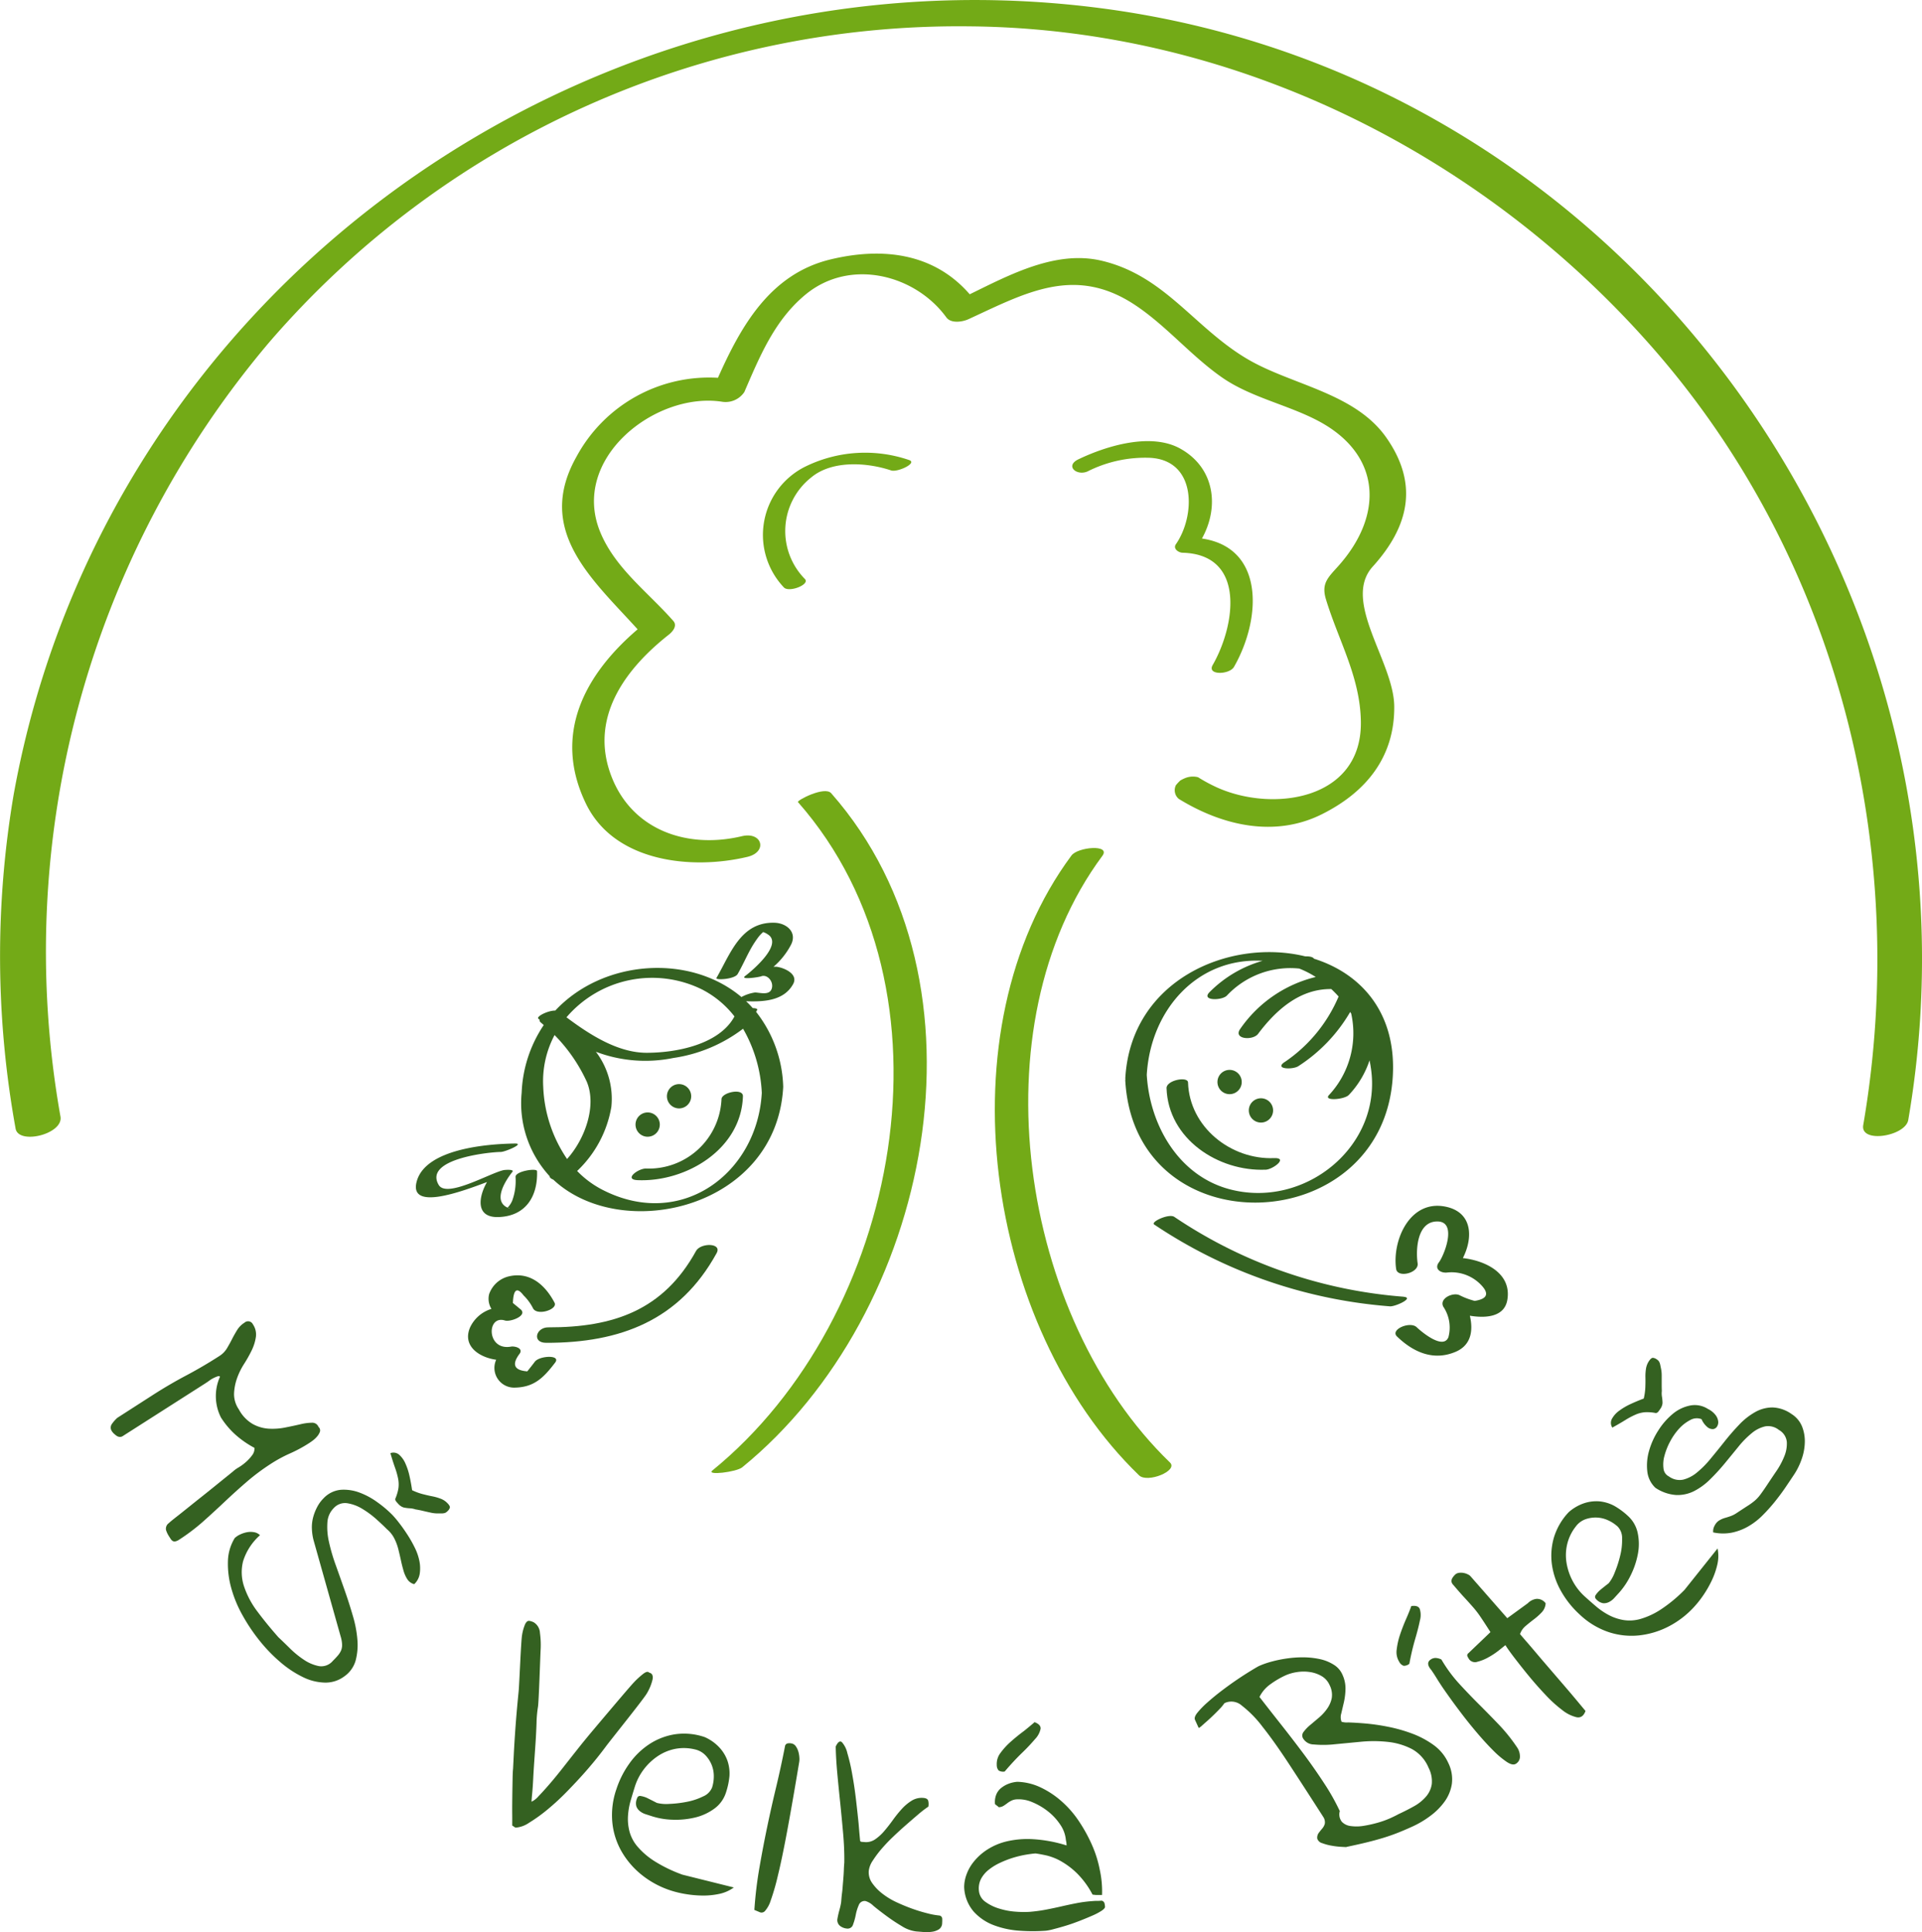 <svg id="Group_608" data-name="Group 608" xmlns="http://www.w3.org/2000/svg" xmlns:xlink="http://www.w3.org/1999/xlink" width="168.47" height="169.357" viewBox="0 0 168.47 169.357">
  <defs>
    <clipPath id="clip-path">
      <rect id="Rectangle_140" data-name="Rectangle 140" width="168.47" height="169.357" fill="none"/>
    </clipPath>
  </defs>
  <g id="Group_607" data-name="Group 607" clip-path="url(#clip-path)">
    <path id="Path_227" data-name="Path 227" d="M5.3,97.869A82.656,82.656,0,0,1,23.607,29.992,79.82,79.82,0,0,1,85,2.31c22.969.2,44.732,10.968,59.788,28.094,16.34,18.589,22.69,44.009,18.531,68.216-.281,1.636,3.7.979,3.947-.451C175.183,52.067,143.273,6.726,96.346.7,51.735-5.033,9.23,25.136,1.2,69.633a84.627,84.627,0,0,0,.167,29.29c.249,1.451,4.2.492,3.935-1.054" transform="translate(0 0)" fill="#73aa17"/>
    <path id="Path_228" data-name="Path 228" d="M92.334,73.63c-11.367,15.323-7.6,41.279,5.924,54.337.722.7,3.464-.4,2.706-1.128-13.176-12.721-17.013-38.227-5.927-53.171.772-1.041-2.154-.779-2.7-.039" transform="translate(1.587 1.353)" fill="#73aa17"/>
    <path id="Path_229" data-name="Path 229" d="M68.811,69.046c14.546,16.523,8.94,45.195-7.508,58.589-.559.453,2.1.137,2.618-.28,16.557-13.482,22.51-42.38,7.8-59.089-.57-.649-3.039.633-2.91.78" transform="translate(1.135 1.262)" fill="#73aa17"/>
    <path id="Path_230" data-name="Path 230" d="M14.587,131.43c.125-.121.34-.3.641-.535s.633-.5,1-.794.753-.606,1.166-.933.808-.643,1.177-.942.7-.567.989-.8.509-.414.658-.531a2.886,2.886,0,0,1,.524-.382,4.3,4.3,0,0,0,.647-.478,3.72,3.72,0,0,0,.541-.593.968.968,0,0,0,.2-.639,8.478,8.478,0,0,1-1.659-1.148,7.234,7.234,0,0,1-1.28-1.514,4.151,4.151,0,0,1-.085-3.573c-.038-.058-.1-.069-.207-.036a2.994,2.994,0,0,0-.34.142,2.3,2.3,0,0,0-.376.226c-.127.092-.232.165-.32.221l-7.282,4.65a.432.432,0,0,1-.276.069.514.514,0,0,1-.261-.094,2.686,2.686,0,0,1-.223-.179.993.993,0,0,1-.179-.209.546.546,0,0,1-.007-.656,3.1,3.1,0,0,1,.474-.534l3.131-2.013q1.438-.923,2.906-1.7t2.9-1.7a2.066,2.066,0,0,0,.67-.678c.157-.265.309-.536.447-.81s.291-.539.446-.792a1.991,1.991,0,0,1,.645-.646.467.467,0,0,1,.735.141,1.579,1.579,0,0,1,.261,1.124,4.058,4.058,0,0,1-.362,1.156,11.767,11.767,0,0,1-.674,1.2,6.058,6.058,0,0,0-.623,1.277,4.6,4.6,0,0,0-.253,1.329,2.365,2.365,0,0,0,.422,1.375,3.216,3.216,0,0,0,1.2,1.271,3.313,3.313,0,0,0,1.407.418,5.624,5.624,0,0,0,1.444-.1c.482-.094.923-.189,1.325-.282a4.611,4.611,0,0,1,1.03-.14.581.581,0,0,1,.575.368.408.408,0,0,1,.123.428,1.352,1.352,0,0,1-.263.43,2.454,2.454,0,0,1-.4.365c-.14.1-.239.169-.3.207a12.193,12.193,0,0,1-1.655.893,12.128,12.128,0,0,0-1.675.907,19.069,19.069,0,0,0-2.1,1.565q-.987.851-1.955,1.765T17.581,131.3a17.525,17.525,0,0,1-2.071,1.561.94.94,0,0,1-.31.137.329.329,0,0,1-.237-.032.529.529,0,0,1-.169-.167c-.048-.074-.1-.154-.155-.241a2.211,2.211,0,0,1-.263-.553.6.6,0,0,1,.211-.581" transform="translate(0.177 2.108)" fill="#346121"/>
    <path id="Path_231" data-name="Path 231" d="M20.209,132.5a1.756,1.756,0,0,1,.47-.314,2.58,2.58,0,0,1,.607-.2,1.727,1.727,0,0,1,.63,0,.944.944,0,0,1,.509.263,5.049,5.049,0,0,0-1.48,2.277,3.919,3.919,0,0,0,.084,2.214,7.656,7.656,0,0,0,1.171,2.2q.811,1.089,1.841,2.254.379.353.977.943a8.179,8.179,0,0,0,1.259,1.031,3.571,3.571,0,0,0,1.319.555,1.319,1.319,0,0,0,1.214-.461c.17-.169.32-.327.443-.472a1.708,1.708,0,0,0,.278-.436,1.248,1.248,0,0,0,.09-.519,2.832,2.832,0,0,0-.129-.724l-2.371-8.422a4.569,4.569,0,0,1-.145-.979,3.417,3.417,0,0,1,.1-1,4.314,4.314,0,0,1,.359-.93A3.1,3.1,0,0,1,28,129.01a2.374,2.374,0,0,1,1.519-.743,3.91,3.91,0,0,1,1.633.246,6.48,6.48,0,0,1,1.572.852,10.013,10.013,0,0,1,1.3,1.1,8.613,8.613,0,0,1,.6.712c.235.3.472.637.711,1.005a10.981,10.981,0,0,1,.654,1.15,4.7,4.7,0,0,1,.408,1.175,3.252,3.252,0,0,1,.032,1.106,1.593,1.593,0,0,1-.486.927,1.019,1.019,0,0,1-.606-.436,2.8,2.8,0,0,1-.331-.746c-.081-.281-.159-.581-.226-.9s-.146-.643-.227-.973a4.518,4.518,0,0,0-.355-.955,2.565,2.565,0,0,0-.649-.811c-.229-.235-.538-.526-.923-.872a8.062,8.062,0,0,0-1.231-.909,3.585,3.585,0,0,0-1.312-.492,1.328,1.328,0,0,0-1.175.407,1.935,1.935,0,0,0-.572,1.246,5.752,5.752,0,0,0,.134,1.73,16.2,16.2,0,0,0,.6,2.055q.388,1.083.78,2.2t.714,2.231a10.079,10.079,0,0,1,.4,2.108,5.368,5.368,0,0,1-.157,1.818,2.541,2.541,0,0,1-.987,1.378,2.754,2.754,0,0,1-1.707.548,4.579,4.579,0,0,1-1.941-.49,9.107,9.107,0,0,1-1.96-1.3,13.816,13.816,0,0,1-1.816-1.876,15.752,15.752,0,0,1-1.51-2.25,10.622,10.622,0,0,1-.988-2.4,7.858,7.858,0,0,1-.283-2.326,4.072,4.072,0,0,1,.6-2.033m15.539-4.191a5,5,0,0,0,.912.34c.29.075.57.142.837.193a4.521,4.521,0,0,1,.748.21,1.622,1.622,0,0,1,.6.391c.169.173.24.307.215.4a.639.639,0,0,1-.187.29.76.76,0,0,1-.182.145.579.579,0,0,1-.165.052,1.024,1.024,0,0,1-.221.016l-.384,0a2.8,2.8,0,0,1-.539-.069c-.213-.046-.428-.094-.647-.146s-.444-.1-.674-.135a1.918,1.918,0,0,0-.532-.1,3.472,3.472,0,0,1-.519-.07,1.041,1.041,0,0,1-.463-.309,2.8,2.8,0,0,1-.188-.213.3.3,0,0,1-.079-.246,3.807,3.807,0,0,0,.276-.939,2.564,2.564,0,0,0-.027-.806,6.837,6.837,0,0,0-.255-.925c-.129-.355-.271-.8-.424-1.323a.76.76,0,0,1,.768.137,2.176,2.176,0,0,1,.547.766,5.505,5.505,0,0,1,.362,1.11c.094.416.167.825.225,1.227" transform="translate(0.364 2.318)" fill="#346121"/>
    <path id="Path_232" data-name="Path 232" d="M45.255,139.71q.134-.251.334-.219a1.308,1.308,0,0,1,.386.129,1.151,1.151,0,0,1,.537.925,7.763,7.763,0,0,1,.056,1.534c-.03.559-.151,4.391-.227,4.926a10.865,10.865,0,0,0-.125,1.263c0,.116-.009.356-.025.718s-.038.788-.071,1.275-.068,1-.106,1.538-.069,1.048-.094,1.542-.055.921-.09,1.283-.053.6-.055.716a1.907,1.907,0,0,0,.622-.492c.277-.284.6-.643.977-1.08s.77-.92,1.186-1.45.839-1.068,1.269-1.611.854-1.06,1.269-1.554,3.251-3.859,3.6-4.221a7.036,7.036,0,0,1,.879-.81c.236-.177.405-.211.5-.1.263.058.364.253.309.584a4.216,4.216,0,0,1-.511,1.251c-.285.5-3.12,4.014-3.6,4.661s-1,1.294-1.559,1.942-1.154,1.286-1.768,1.919a21.682,21.682,0,0,1-1.791,1.659,13.817,13.817,0,0,1-1.6,1.148,2.406,2.406,0,0,1-1.188.428c-.031-.016-.081-.048-.156-.1s-.115-.075-.131-.084c0-.193.006-.529,0-1.006s0-.983.006-1.516.016-1.029.024-1.492.023-.786.044-.971c.011-.246.032-.624.057-1.138s.058-1.085.1-1.717.09-1.29.149-1.979.122-1.343.183-1.964.207-4.45.3-4.918a4.012,4.012,0,0,1,.3-1.025" transform="translate(0.817 2.586)" fill="#346121"/>
    <path id="Path_233" data-name="Path 233" d="M53.035,154.12a8.254,8.254,0,0,1,1.169-2.327,6.586,6.586,0,0,1,1.771-1.7,5.7,5.7,0,0,1,2.226-.845,5.552,5.552,0,0,1,2.6.251,3.893,3.893,0,0,1,1.273.9,3.374,3.374,0,0,1,.712,1.165,3.457,3.457,0,0,1,.177,1.348,6.44,6.44,0,0,1-.3,1.426,2.788,2.788,0,0,1-1.031,1.434,4.694,4.694,0,0,1-1.689.774,7.227,7.227,0,0,1-1.937.193,6.553,6.553,0,0,1-1.78-.288l-.605-.195a1.553,1.553,0,0,1-.521-.277.934.934,0,0,1-.3-.422,1.03,1.03,0,0,1,.042-.639.586.586,0,0,1,.1-.2.285.285,0,0,1,.249-.056,2.118,2.118,0,0,1,.521.154c.219.107.515.256.889.449a3.415,3.415,0,0,0,1.073.088,9.89,9.89,0,0,0,1.524-.177,5.527,5.527,0,0,0,1.442-.474,1.439,1.439,0,0,0,.8-.787,3.222,3.222,0,0,0,.151-1.025,2.616,2.616,0,0,0-.768-1.836,1.821,1.821,0,0,0-.915-.485,4.039,4.039,0,0,0-1.715-.037,4.211,4.211,0,0,0-1.522.639,5.111,5.111,0,0,0-1.211,1.146,4.986,4.986,0,0,0-.786,1.513q-.2.642-.388,1.288a6.277,6.277,0,0,0-.218,1.315,4.337,4.337,0,0,0,.136,1.348,3.386,3.386,0,0,0,.715,1.33,6.569,6.569,0,0,0,1.48,1.264,12.576,12.576,0,0,0,2.447,1.181l4.5,1.121a3.3,3.3,0,0,1-1.283.565,6.621,6.621,0,0,1-1.458.144,9.452,9.452,0,0,1-1.441-.125,8.831,8.831,0,0,1-1.286-.3,8.026,8.026,0,0,1-2.534-1.331,7.307,7.307,0,0,1-1.791-2.031,6.353,6.353,0,0,1-.849-2.555,6.907,6.907,0,0,1,.328-2.922" transform="translate(0.976 2.766)" fill="#346121"/>
    <path id="Path_234" data-name="Path 234" d="M64.919,164.627a35.074,35.074,0,0,1,.434-3.648q.31-1.8.684-3.594t.8-3.559q.42-1.762.766-3.537a.293.293,0,0,1,.211-.249.781.781,0,0,1,.37,0,.577.577,0,0,1,.37.249,1.561,1.561,0,0,1,.221.468,2.367,2.367,0,0,1,.088.521,1.578,1.578,0,0,1-.017.405q-.607,3.653-1.06,6.08t-.816,3.9a19.855,19.855,0,0,1-.623,2.154,2.552,2.552,0,0,1-.491.9.4.4,0,0,1-.459.115l-.474-.2" transform="translate(1.204 2.781)" fill="#346121"/>
    <path id="Path_235" data-name="Path 235" d="M72.071,165.421c0-.034.018-.123.048-.269s.067-.3.115-.472.086-.326.115-.469.044-.235.048-.269.01-.125.022-.271.027-.314.052-.5.044-.386.059-.591.03-.362.038-.463.02-.24.033-.414.023-.348.03-.53.013-.336.023-.465.016-.2.018-.219q.018-1.19-.1-2.536t-.255-2.68q-.141-1.334-.259-2.616t-.138-2.346q.281-.6.538-.386a2.136,2.136,0,0,1,.481.962,16.023,16.023,0,0,1,.424,1.835q.2,1.092.331,2.218t.232,2.121c.052.66.1,1.175.137,1.542a.26.26,0,0,0,.188.065l.194.016a1.406,1.406,0,0,0,.927-.237,4.118,4.118,0,0,0,.8-.727c.257-.3.511-.625.764-.977a10.536,10.536,0,0,1,.778-.964,4.074,4.074,0,0,1,.862-.722,1.669,1.669,0,0,1,1.032-.242c.239.019.38.1.42.255a1.181,1.181,0,0,1,.012.507,9.361,9.361,0,0,0-.885.68c-.334.284-.693.595-1.073.927s-.764.682-1.148,1.05a14.3,14.3,0,0,0-1.019,1.073,9.193,9.193,0,0,0-.756,1.017,2.019,2.019,0,0,0-.342.881,1.622,1.622,0,0,0,.29,1.06,4.229,4.229,0,0,0,.887.928,6.415,6.415,0,0,0,1.25.762c.468.218.935.411,1.407.579a13.768,13.768,0,0,0,1.342.405,6.459,6.459,0,0,0,1.023.185.294.294,0,0,1,.239.278,3.44,3.44,0,0,1-.006.388.655.655,0,0,1-.29.547,1.526,1.526,0,0,1-.613.211,3.209,3.209,0,0,1-.728.02l-.633-.05a3.012,3.012,0,0,1-1.273-.465,15.929,15.929,0,0,1-1.355-.9c-.434-.32-.812-.612-1.136-.881a1.644,1.644,0,0,0-.693-.418.544.544,0,0,0-.587.354,3.979,3.979,0,0,0-.263.849,5.263,5.263,0,0,1-.236.849.49.49,0,0,1-.534.36,1.142,1.142,0,0,1-.605-.23.654.654,0,0,1-.236-.615" transform="translate(1.334 2.779)" fill="#346121"/>
    <path id="Path_236" data-name="Path 236" d="M82.975,162.657a3.2,3.2,0,0,1,.179-1.025,3.851,3.851,0,0,1,.637-1.165,4.944,4.944,0,0,1,1.164-1.062,5.46,5.46,0,0,1,1.718-.743,8.006,8.006,0,0,1,2.32-.2,12.136,12.136,0,0,1,2.96.549c0-.016-.008-.1-.02-.257l-.044-.231a2.81,2.81,0,0,0-.493-1.336,4.947,4.947,0,0,0-1.088-1.173,5.752,5.752,0,0,0-1.373-.8,2.994,2.994,0,0,0-1.367-.244,1.215,1.215,0,0,0-.445.112,2.29,2.29,0,0,0-.361.222c-.113.088-.225.165-.332.233a.832.832,0,0,1-.392.121c-.034,0-.052,0-.054-.021-.017-.016-.038-.033-.055-.048-.038-.033-.088-.07-.152-.118s-.1-.079-.1-.095a1.755,1.755,0,0,1,.107-.814,1.437,1.437,0,0,1,.422-.578,2.476,2.476,0,0,1,.645-.374,2.726,2.726,0,0,1,.778-.177,5.065,5.065,0,0,1,2.021.48,7.744,7.744,0,0,1,1.83,1.2A8.8,8.8,0,0,1,93,156.838a13.641,13.641,0,0,1,1.16,2.089,10.163,10.163,0,0,1,.7,2.214,8.847,8.847,0,0,1,.2,2.215c-.017,0-.069,0-.155,0s-.183,0-.286,0a1.519,1.519,0,0,1-.261-.02l-.131-.016a7.573,7.573,0,0,0-1.363-1.866,6.8,6.8,0,0,0-1.418-1.069,4.842,4.842,0,0,0-1.271-.5c-.386-.084-.7-.141-.947-.173-.259.02-.563.06-.912.121a9.371,9.371,0,0,0-1.082.265,8.9,8.9,0,0,0-1.12.438,4.8,4.8,0,0,0-.99.609,2.546,2.546,0,0,0-.667.789,1.831,1.831,0,0,0-.192,1.014,1.334,1.334,0,0,0,.57,1.006,3.959,3.959,0,0,0,1.24.6,6.261,6.261,0,0,0,1.446.265,8.892,8.892,0,0,0,1.17.014,13.335,13.335,0,0,0,1.412-.187c.459-.088.916-.183,1.365-.286s.9-.2,1.339-.285a11.466,11.466,0,0,1,1.334-.18c.036,0,.1-.008.181-.014s.177-.01.272-.01.181,0,.259-.006.133-.009.167-.013a.319.319,0,0,1,.251.215,1.862,1.862,0,0,1,.05.308c.008.1-.092.223-.3.361a5.39,5.39,0,0,1-.812.426q-.5.22-1.117.461c-.413.161-.806.3-1.186.416s-.736.217-1.066.3a4.47,4.47,0,0,1-.7.146,15.886,15.886,0,0,1-2.309,0A7.839,7.839,0,0,1,85.567,166a4.517,4.517,0,0,1-1.766-1.2,3.492,3.492,0,0,1-.826-2.142m2.857-10.7a1.586,1.586,0,0,1,.332-1.064,6.118,6.118,0,0,1,.921-1q.547-.484,1.135-.918c.358-.288.668-.545.927-.771.374.143.549.338.526.581a1.835,1.835,0,0,1-.476.893,16.6,16.6,0,0,1-1.164,1.231q-.723.7-1.507,1.622a.757.757,0,0,1-.528-.09.7.7,0,0,1-.165-.48" transform="translate(1.538 2.748)" fill="#346121"/>
    <path id="Path_237" data-name="Path 237" d="M116.11,159.258c-.038,0-.187-.008-.449-.022a6.6,6.6,0,0,1-.842-.1,4.453,4.453,0,0,1-.825-.221.617.617,0,0,1-.438-.4.705.705,0,0,1,.129-.5c.1-.131.2-.259.309-.384a1.111,1.111,0,0,0,.223-.414.834.834,0,0,0-.129-.595q-1.678-2.617-2.99-4.619t-2.342-3.295a9.775,9.775,0,0,0-1.808-1.848,1.379,1.379,0,0,0-1.415-.265l-.023.012-.048.021-.046.02a3.593,3.593,0,0,1-.394.479c-.173.183-.36.373-.564.569s-.406.386-.609.563-.365.322-.486.433a.5.5,0,0,0-.1.078c-.032.013-.064.03-.1.044l-.322-.707c-.072-.157,0-.37.22-.641a7.761,7.761,0,0,1,.882-.9c.372-.331.787-.673,1.253-1.027s.918-.678,1.359-.977.841-.553,1.2-.772.595-.359.72-.416a7.316,7.316,0,0,1,1.054-.367,10.991,10.991,0,0,1,1.365-.282,9.752,9.752,0,0,1,1.49-.1,7.082,7.082,0,0,1,1.424.161,3.742,3.742,0,0,1,1.186.482,1.921,1.921,0,0,1,.768.874,2.866,2.866,0,0,1,.269,1.241,5.79,5.79,0,0,1-.142,1.188c-.088.371-.163.7-.232.987a1.094,1.094,0,0,0,.028.712,1.514,1.514,0,0,0,.581.062c.375.01.862.038,1.463.088a18.068,18.068,0,0,1,1.991.284,13.356,13.356,0,0,1,2.137.6,7.928,7.928,0,0,1,1.9,1.01,3.925,3.925,0,0,1,1.281,1.561,3.219,3.219,0,0,1,.316,1.847,3.571,3.571,0,0,1-.641,1.555,5.71,5.71,0,0,1-1.259,1.257,8.4,8.4,0,0,1-1.532.912q-.776.354-1.392.593t-1.253.43c-.426.129-.886.253-1.379.374s-1.088.255-1.78.4m-.595-3.112a1.05,1.05,0,0,0,.189.91,1.288,1.288,0,0,0,.8.376,3.723,3.723,0,0,0,1.152-.029,10.445,10.445,0,0,0,1.238-.28,7.891,7.891,0,0,0,1.072-.39c.315-.143.545-.259.7-.346q.7-.322,1.361-.692a3.834,3.834,0,0,0,1.06-.854,2.161,2.161,0,0,0,.5-1.093,2.578,2.578,0,0,0-.284-1.434,3.3,3.3,0,0,0-1.474-1.643,5.958,5.958,0,0,0-2.1-.618,11.43,11.43,0,0,0-2.377-.01c-.816.079-1.58.151-2.288.219a8.981,8.981,0,0,1-1.812.017,1.1,1.1,0,0,1-.973-.579.506.506,0,0,1,.081-.536,3.476,3.476,0,0,1,.559-.583q.358-.3.769-.649a4.068,4.068,0,0,0,.722-.785,2.431,2.431,0,0,0,.41-.939,1.873,1.873,0,0,0-.191-1.136,1.71,1.71,0,0,0-.7-.788,2.858,2.858,0,0,0-1.029-.355,3.711,3.711,0,0,0-1.134.006,3.875,3.875,0,0,0-1.017.294,7.66,7.66,0,0,0-1.3.764,3,3,0,0,0-.965,1.121q.83,1.073,1.836,2.346t2,2.6q.987,1.325,1.844,2.64a18.853,18.853,0,0,1,1.371,2.444" transform="translate(1.906 2.645)" fill="#346121"/>
    <path id="Path_238" data-name="Path 238" d="M120.427,143.114a1.594,1.594,0,0,1-.23-1.09,6.485,6.485,0,0,1,.3-1.321q.229-.68.518-1.34c.194-.44.348-.824.462-1.148.4-.058.644.025.741.251a1.769,1.769,0,0,1,.012,1.019c-.09.453-.231,1-.422,1.649a21.421,21.421,0,0,0-.5,2.139.753.753,0,0,1-.5.179.708.708,0,0,1-.382-.337m3.876,2.356-.215-.322c-.1-.158-.213-.325-.32-.5s-.209-.336-.3-.479l-.231-.344q-.53-.61-.057-.927a.739.739,0,0,1,.437-.135,1.26,1.26,0,0,1,.5.135,12.417,12.417,0,0,0,1.539,2.1q.86.938,1.745,1.82t1.759,1.795a14.883,14.883,0,0,1,1.619,2.029,1.394,1.394,0,0,1,.22.724.721.721,0,0,1-.347.668q-.281.186-.808-.161a7.859,7.859,0,0,1-1.174-.988q-.645-.642-1.357-1.475t-1.317-1.623q-.605-.791-1.066-1.433t-.618-.879" transform="translate(2.228 2.562)" fill="#346121"/>
    <path id="Path_239" data-name="Path 239" d="M129.642,141.689q-.16.131-.563.453a6.467,6.467,0,0,1-.9.6,3.769,3.769,0,0,1-.971.4.652.652,0,0,1-.726-.179,1.569,1.569,0,0,1-.155-.257.224.224,0,0,1,.069-.307l1.932-1.848q-.519-.811-.86-1.317a8.456,8.456,0,0,0-.693-.9q-.351-.4-.746-.827t-1-1.141a.459.459,0,0,1-.118-.27.508.508,0,0,1,.054-.241,1.124,1.124,0,0,1,.153-.222,1.589,1.589,0,0,1,.156-.16.655.655,0,0,1,.318-.121,1.272,1.272,0,0,1,.392.016,1.342,1.342,0,0,1,.364.123.719.719,0,0,1,.263.2l3.191,3.64,1.8-1.311a1.281,1.281,0,0,1,.739-.38.919.919,0,0,1,.824.386,1.253,1.253,0,0,1-.334.782,5.337,5.337,0,0,1-.684.614c-.255.193-.5.39-.736.591a1.589,1.589,0,0,0-.491.711c.065.079.251.3.555.648s.664.772,1.076,1.26.856,1,1.329,1.551.91,1.056,1.307,1.522.732.866,1.008,1.2l.464.557q-.237.657-.786.549a3.192,3.192,0,0,1-1.248-.624,11.293,11.293,0,0,1-1.472-1.337q-.776-.82-1.474-1.67c-.465-.565-.885-1.1-1.261-1.59s-.635-.862-.782-1.1" transform="translate(2.316 2.509)" fill="#346121"/>
    <path id="Path_240" data-name="Path 240" d="M136,139.131a8.238,8.238,0,0,1-1.63-2.033,6.572,6.572,0,0,1-.808-2.316,5.7,5.7,0,0,1,.16-2.377,5.569,5.569,0,0,1,1.307-2.255,3.961,3.961,0,0,1,1.347-.782,3.412,3.412,0,0,1,1.357-.163,3.462,3.462,0,0,1,1.3.4,6.406,6.406,0,0,1,1.173.864,2.791,2.791,0,0,1,.875,1.536,4.638,4.638,0,0,1,0,1.858,7.174,7.174,0,0,1-.63,1.84,6.631,6.631,0,0,1-1,1.5c-.14.154-.283.309-.428.468a1.54,1.54,0,0,1-.47.361.964.964,0,0,1-.507.1,1.032,1.032,0,0,1-.563-.3.549.549,0,0,1-.135-.177.283.283,0,0,1,.052-.249,2.092,2.092,0,0,1,.359-.409c.186-.156.447-.363.777-.621a3.455,3.455,0,0,0,.526-.939,9.9,9.9,0,0,0,.474-1.458,5.563,5.563,0,0,0,.171-1.51,1.432,1.432,0,0,0-.386-1.052,3.2,3.2,0,0,0-.868-.565,2.614,2.614,0,0,0-1-.23,2.663,2.663,0,0,0-.991.163,1.827,1.827,0,0,0-.821.633,3.979,3.979,0,0,0-.747,1.544,4.167,4.167,0,0,0-.054,1.649,5.116,5.116,0,0,0,.538,1.578,4.953,4.953,0,0,0,1.048,1.344q.5.454,1.01.887a6.19,6.19,0,0,0,1.1.748,4.292,4.292,0,0,0,1.281.436,3.429,3.429,0,0,0,1.506-.094,6.578,6.578,0,0,0,1.766-.821,12.7,12.7,0,0,0,2.093-1.73l2.894-3.627a3.3,3.3,0,0,1-.019,1.4,6.787,6.787,0,0,1-.478,1.386,9.456,9.456,0,0,1-.714,1.258,8.964,8.964,0,0,1-.814,1.044,7.974,7.974,0,0,1-2.264,1.749,7.34,7.34,0,0,1-2.591.783,6.361,6.361,0,0,1-2.676-.292A6.852,6.852,0,0,1,136,139.131" transform="translate(2.475 2.395)" fill="#346121"/>
    <path id="Path_241" data-name="Path 241" d="M141.511,120.418a5.162,5.162,0,0,0,.137-.964c.012-.3.016-.587.01-.859a4.255,4.255,0,0,1,.046-.776,1.661,1.661,0,0,1,.253-.668q.2-.3.35-.3a.653.653,0,0,1,.324.121.745.745,0,0,1,.179.149.665.665,0,0,1,.088.15,1.1,1.1,0,0,1,.061.211c.018.086.044.211.077.376a2.811,2.811,0,0,1,.048.543c0,.217,0,.438,0,.662s0,.456.012.689a1.822,1.822,0,0,0,.016.54,3.753,3.753,0,0,1,.044.523,1.018,1.018,0,0,1-.2.517,2.563,2.563,0,0,1-.167.231.3.3,0,0,1-.224.129,3.841,3.841,0,0,0-.975-.07,2.588,2.588,0,0,0-.782.2,6.893,6.893,0,0,0-.852.445q-.477.3-1.2.7a.752.752,0,0,1-.03-.778,2.176,2.176,0,0,1,.63-.7,5.7,5.7,0,0,1,1.008-.591q.579-.267,1.152-.479m6.08,11.741a1.022,1.022,0,0,1,.044-.42,1.666,1.666,0,0,1,.173-.334,1.034,1.034,0,0,1,.354-.325,2.078,2.078,0,0,1,.471-.2c.166-.046.329-.1.492-.157a2.3,2.3,0,0,0,.457-.225q.607-.4.979-.641a5.806,5.806,0,0,0,.643-.459,3.151,3.151,0,0,0,.535-.576c.175-.235.392-.547.647-.935.2-.3.446-.669.736-1.095a6.739,6.739,0,0,0,.7-1.3,2.89,2.89,0,0,0,.223-1.279,1.355,1.355,0,0,0-.693-1.042,1.51,1.51,0,0,0-1.2-.313,2.8,2.8,0,0,0-1.185.6,7.891,7.891,0,0,0-1.165,1.184q-.576.707-1.186,1.448t-1.281,1.4a5.623,5.623,0,0,1-1.411,1.039,3.206,3.206,0,0,1-1.589.345,3.71,3.71,0,0,1-1.813-.635,2.321,2.321,0,0,1-.706-1.442,4.636,4.636,0,0,1,.153-1.787,6.582,6.582,0,0,1,.816-1.8,6.092,6.092,0,0,1,1.261-1.444,3.4,3.4,0,0,1,1.521-.734,2.132,2.132,0,0,1,1.566.3,1.867,1.867,0,0,1,.668.536,1.113,1.113,0,0,1,.231.568.689.689,0,0,1-.12.463.466.466,0,0,1-.349.2.744.744,0,0,1-.476-.173,1.885,1.885,0,0,1-.517-.7,1.152,1.152,0,0,0-.975.069,3.529,3.529,0,0,0-.96.73,5.338,5.338,0,0,0-.8,1.128,5.712,5.712,0,0,0-.511,1.272,2.8,2.8,0,0,0-.088,1.119.868.868,0,0,0,.47.7,1.578,1.578,0,0,0,1.255.284,3.062,3.062,0,0,0,1.2-.62,8.534,8.534,0,0,0,1.2-1.21q.605-.73,1.227-1.514t1.275-1.467a5.924,5.924,0,0,1,1.388-1.1,3.1,3.1,0,0,1,1.53-.418,3.05,3.05,0,0,1,1.679.576,2.336,2.336,0,0,1,.927,1.108,3.514,3.514,0,0,1,.235,1.407,4.768,4.768,0,0,1-.286,1.471,6.026,6.026,0,0,1-.63,1.286q-.371.561-.8,1.192c-.286.42-.6.836-.929,1.246a14.752,14.752,0,0,1-1.078,1.194,5.959,5.959,0,0,1-1.252.958,4.861,4.861,0,0,1-1.42.536,4.068,4.068,0,0,1-1.628-.02" transform="translate(2.57 2.167)" fill="#346121"/>
    <path id="Path_242" data-name="Path 242" d="M119.427,49.26c3.235-3.578,4.011-7.288,1.188-11.313-2.749-3.917-8.27-4.6-12.123-6.852-4.7-2.746-7.261-7.339-12.842-8.65-3.978-.935-7.992,1.206-11.547,2.945-3.111-3.588-7.58-4.164-12.193-3.058-5.276,1.265-7.839,5.8-9.876,10.378a13.21,13.21,0,0,0-12.4,6.916c-3.657,6.485,1.4,10.752,5.359,15.131-4.619,3.948-7.48,9.191-4.529,15.284,2.486,5.133,9.274,5.821,14.152,4.661,1.8-.429,1.3-2.236-.485-1.811-4.959,1.18-9.929-.649-11.6-5.71-1.631-4.959,1.542-9.078,5.193-11.954.334-.262.772-.773.4-1.2-2.207-2.513-5.074-4.593-6.393-7.755-2.709-6.5,4.89-12.4,10.715-11.455a1.978,1.978,0,0,0,1.9-.858c1.365-3.156,2.666-6.34,5.406-8.578,3.905-3.185,9.585-1.7,12.3,2.031.411.566,1.432.4,1.959.153,4.992-2.3,9.306-4.739,14.587-1.233,2.747,1.823,4.905,4.457,7.625,6.351,2.477,1.724,5.685,2.375,8.345,3.762,5.666,2.951,5.857,8.324,1.793,12.822-.893.989-1.446,1.5-1.032,2.867,1.111,3.652,3.021,6.831,3.059,10.767.068,6.844-7.752,7.914-12.616,5.714a13.9,13.9,0,0,1-1.654-.893,1.806,1.806,0,0,0-1.075.053,3.152,3.152,0,0,0-.486.236,4.118,4.118,0,0,0-.382.411.989.989,0,0,0,.254,1.2c3.863,2.375,8.436,3.391,12.535,1.347,3.884-1.937,6.392-5.016,6.349-9.47-.039-3.9-4.618-9.217-1.886-12.239" transform="translate(0.897 0.405)" fill="#73aa17"/>
    <path id="Path_243" data-name="Path 243" d="M62.234,94.6a6.365,6.365,0,0,1-6.6,6.084c-.68-.029-2.02.967-.747,1.019,4.237.175,9.077-2.7,9.225-7.355.023-.743-1.86-.336-1.878.253" transform="translate(1.008 1.742)" fill="#346121"/>
    <path id="Path_244" data-name="Path 244" d="M60.159,107.655c-2.87,5.218-7.257,6.716-12.968,6.706-1.066,0-1.45,1.353-.173,1.355,6.506.01,11.7-1.971,14.938-7.858.509-.923-1.4-.915-1.8-.2" transform="translate(0.857 1.986)" fill="#346121"/>
    <path id="Path_245" data-name="Path 245" d="M43.041,104.854c2.364-.081,3.444-1.8,3.368-4.026-.01-.29-1.9,0-1.884.505a5.055,5.055,0,0,1-.29,2.081,2,2,0,0,1-.407.617c-.037-.018-.074-.037-.123-.064-1.158-.676.03-2.427.543-3.075.2-.254-.706-.164-.746-.156-1.176.231-5.009,2.5-5.714,1.3-1.321-2.252,4.287-2.873,5.453-2.889.374-.006,2.136-.751,1.229-.738-2.377.032-7.826.449-8.606,3.318-.713,2.617,3.907.907,6.16.057-.738,1.281-1.051,3.14,1.017,3.07m.843-.8c.128-.031.17.063,0,0" transform="translate(0.664 1.825)" fill="#346121"/>
    <path id="Path_246" data-name="Path 246" d="M67.3,83.272a2.032,2.032,0,0,0-.334,0,6.585,6.585,0,0,0,1.551-1.963c.53-1.091-.418-1.874-1.474-1.9-2.954-.075-3.849,2.724-5.073,4.837-.129.22,1.586.124,1.855-.338.4-.693.724-1.428,1.106-2.133a9.221,9.221,0,0,1,.737-1.14,3.3,3.3,0,0,1,.392-.408,1.525,1.525,0,0,1,.384.187c1.424.852-1.3,3.166-1.958,3.661-.491.371,1.225.1,1.39.034.521-.213,1.093.416.955,1.013-.157.682-.979.423-1.474.4a3.532,3.532,0,0,0-1.2.4c-4.533-3.822-12.138-3.288-16.316,1.186-.621-.015-1.729.528-1.472.725.031.024.062.044.094.068a.257.257,0,0,0,.1.245c.089.072.177.154.266.231A11.413,11.413,0,0,0,44.894,94.3a9.456,9.456,0,0,0,2.44,7.314c.013.135.145.241.331.311,5.985,5.633,19.579,2.544,20.154-8.128a11.124,11.124,0,0,0-2.379-6.58c.027-.054.068-.1.094-.154.051-.115-.127-.166-.386-.172-.187-.21-.381-.414-.584-.6,1.527.054,3.31-.024,4.124-1.505.48-.87-.756-1.411-1.386-1.508m-6.52,2.021a8.542,8.542,0,0,1,2.765,2.322c-1.337,2.482-5.141,3.189-7.7,3.187-2.53,0-5-1.593-7.025-3.11a9.88,9.88,0,0,1,11.962-2.4m-14,8.5a8.638,8.638,0,0,1,.993-4.543,14.271,14.271,0,0,1,2.821,4.083c.883,2.077-.116,4.989-1.724,6.781a12.058,12.058,0,0,1-2.09-6.322m19.16.5c-.382,7.07-7.066,12.1-14.007,8.5a8.5,8.5,0,0,1-2.182-1.628,10.031,10.031,0,0,0,3-5.62A6.806,6.806,0,0,0,51.4,90.718a12.216,12.216,0,0,0,6.778.547A13.236,13.236,0,0,0,64.3,88.7a12.362,12.362,0,0,1,1.641,5.6" transform="translate(0.832 1.472)" fill="#346121"/>
    <path id="Path_247" data-name="Path 247" d="M46.145,117.309q-.328.435-.674.86-1.743-.134-.664-1.556c.326-.481-.442-.672-.768-.612-2.149.382-2.153-2.8-.526-2.29.489.153,2.106-.459,1.309-1.027-.2-.169-.407-.338-.612-.507q.07-1.8.933-.668a4.229,4.229,0,0,1,.833,1.136c.364.691,2.2.092,1.882-.5-.847-1.607-2.224-2.773-4.1-2.278a2.422,2.422,0,0,0-1.629,1.527,1.689,1.689,0,0,0,.2,1.3,3.045,3.045,0,0,0-1.876,1.632c-.7,1.654.85,2.631,2.293,2.825a1.728,1.728,0,0,0,1.668,2.442c1.687-.042,2.512-.9,3.495-2.186.547-.716-1.365-.615-1.768-.09" transform="translate(0.747 2.035)" fill="#346121"/>
    <path id="Path_248" data-name="Path 248" d="M55.756,97.862A1.064,1.064,0,1,0,54.692,96.8a1.064,1.064,0,0,0,1.064,1.064" transform="translate(1.014 1.775)" fill="#346121"/>
    <path id="Path_249" data-name="Path 249" d="M58.456,95.425a1.064,1.064,0,1,0-1.062-1.064,1.066,1.066,0,0,0,1.062,1.064" transform="translate(1.064 1.73)" fill="#346121"/>
    <path id="Path_250" data-name="Path 250" d="M120.291,92.763c.3-5.591-2.84-8.972-6.914-10.249-.056-.1-.211-.177-.512-.2-.089-.006-.173,0-.262-.008-6.662-1.616-15.3,2.091-15.763,10.723,0,.02.014.032.016.05s-.02.044-.019.069c.8,14.8,22.682,13.967,23.454-.384M108.873,82.7a10.646,10.646,0,0,0-4.643,2.742c-.779.78,1.073.749,1.51.311a7.629,7.629,0,0,1,6.352-2.374,8.508,8.508,0,0,1,1.442.738,11.265,11.265,0,0,0-6.6,4.524c-.7.937,1.088,1.075,1.549.458,1.574-2.094,3.664-3.96,6.416-3.923.222.209.437.426.639.654a13.1,13.1,0,0,1-4.665,5.7c-1.077.668.609.734,1.128.409a14.077,14.077,0,0,0,4.553-4.757c.031.049.06.1.09.149a7.946,7.946,0,0,1-1.951,7.139c-.513.547,1.361.393,1.741-.012a8.06,8.06,0,0,0,1.815-3.034c.037.181.074.364.1.546,1.134,6.963-5.819,12.552-12.437,10.732-4.471-1.229-6.937-5.678-7.189-10.008.335-5.7,4.426-10.308,10.15-9.995" transform="translate(1.795 1.519)" fill="#346121"/>
    <path id="Path_251" data-name="Path 251" d="M109.071,100.809c.662-.028,2.012-1.07.746-1.019-3.77.155-7.418-2.705-7.543-6.633-.017-.559-1.906-.195-1.883.5.143,4.47,4.547,7.319,8.681,7.148" transform="translate(1.861 1.722)" fill="#346121"/>
    <path id="Path_252" data-name="Path 252" d="M121.191,111.722a41.6,41.6,0,0,1-20.1-7c-.472-.315-2.1.444-1.767.668a42.98,42.98,0,0,0,20.665,7.174c.448.044,2.181-.744,1.2-.837" transform="translate(1.841 1.94)" fill="#346121"/>
    <path id="Path_253" data-name="Path 253" d="M126,108.348c.916-1.81.848-4.045-1.557-4.512-3.128-.606-4.656,3.014-4.293,5.471.121.82,2.011.354,1.883-.5-.17-1.161-.063-3.682,1.739-3.666,1.771.015.58,2.985.129,3.58-.424.561.11.943.686.9a3.576,3.576,0,0,1,3.141,1.231q.86,1.011-.692,1.252a6.479,6.479,0,0,1-1.339-.505c-.577-.265-1.784.288-1.416,1.01a3.269,3.269,0,0,1,.453,2.67c-.465,1.179-2.467-.563-2.78-.864-.581-.561-2.363.2-1.728.808,1.438,1.388,3.2,2.164,5.134,1.344,1.4-.595,1.546-1.91,1.251-3.164,1.437.237,3.02.095,3.281-1.368.411-2.318-1.859-3.451-3.893-3.684" transform="translate(2.227 1.924)" fill="#346121"/>
    <path id="Path_254" data-name="Path 254" d="M108.534,96.644a1.064,1.064,0,1,0-1.064-1.064,1.066,1.066,0,0,0,1.064,1.064" transform="translate(1.993 1.752)" fill="#346121"/>
    <path id="Path_255" data-name="Path 255" d="M105.835,94.2a1.064,1.064,0,1,0-1.064-1.064,1.064,1.064,0,0,0,1.064,1.064" transform="translate(1.943 1.707)" fill="#346121"/>
    <path id="Path_256" data-name="Path 256" d="M93.652,40.6A11.2,11.2,0,0,1,99.1,39.425c4.117.223,3.969,5.119,2.261,7.573-.275.4.234.737.58.747,5.565.146,4.641,6.36,2.644,9.845-.526.917,1.473.849,1.866.165,2.551-4.452,2.732-11.166-3.8-11.338q.289.374.579.747c2.021-2.9,1.769-6.731-1.481-8.542-2.578-1.438-6.481-.243-8.934.934-1.219.586-.12,1.506.841,1.045" transform="translate(1.711 0.704)" fill="#73aa17"/>
    <path id="Path_257" data-name="Path 257" d="M78.465,39.6a11.891,11.891,0,0,0-9.2.63A6.686,6.686,0,0,0,67.5,50.775c.455.459,2.312-.264,1.833-.748a5.988,5.988,0,0,1,.55-8.895c1.816-1.524,4.876-1.333,7.009-.619.56.186,2.345-.653,1.578-.91" transform="translate(1.217 0.722)" fill="#73aa17"/>
  </g>
</svg>
